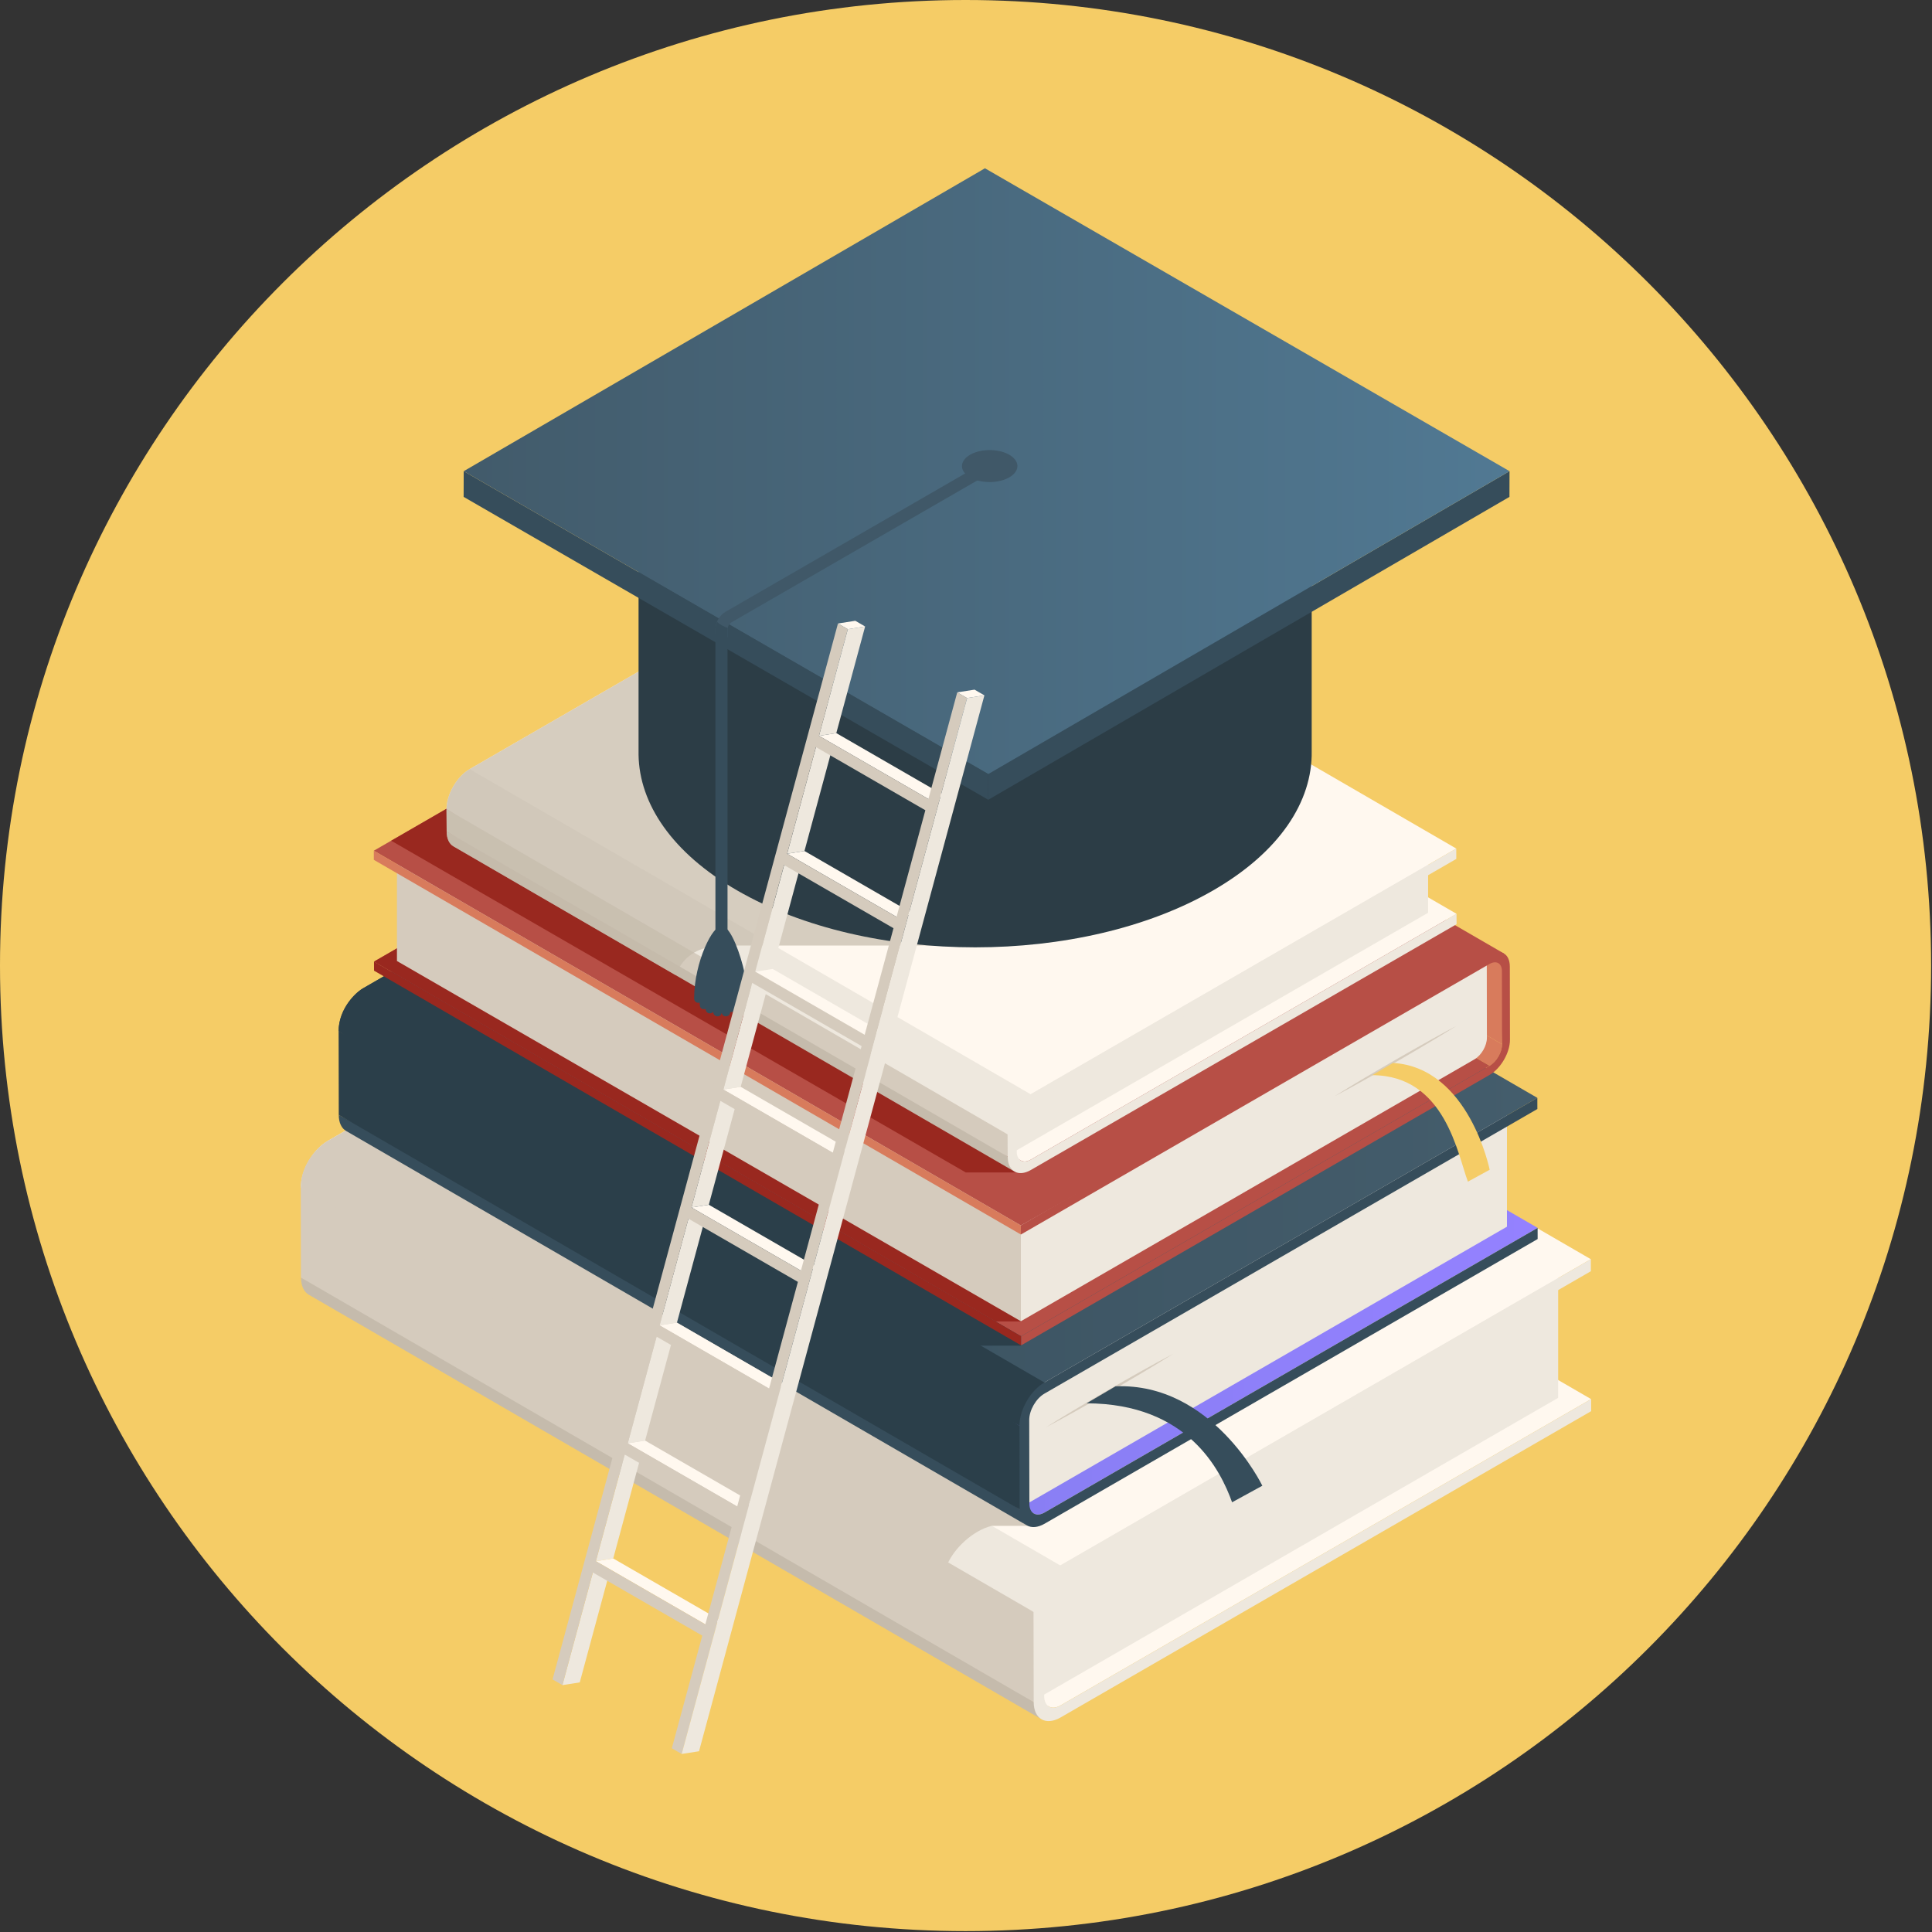 <svg width="76" height="76" viewBox="0 0 76 76" fill="none" xmlns="http://www.w3.org/2000/svg">
<rect x="0" y="0" width="76" height="76" fill="#333333" stroke="none"/>
<path d="M75.965 37.983C75.965 17.005 58.96 2.79404e-05 37.983 2.88573e-05C17.005 2.97743e-05 -2.57721e-06 17.005 -1.66027e-06 37.983C-7.43327e-07 58.96 17.005 75.965 37.983 75.965C58.96 75.965 75.965 58.96 75.965 37.983Z" fill="#F5CC66"/>
<path d="M33.766 38.337L12.897 50.386C12.717 50.49 12.555 50.499 12.438 50.431L41.261 67.131C41.378 67.199 41.541 67.189 41.72 67.086L62.589 55.037L33.766 38.337Z" fill="#FFF8EF"/>
<path d="M61.294 54.988L40.887 66.769V63.17C40.887 62.226 41.39 61.354 42.208 60.882L61.294 49.863V54.988Z" fill="#EEE8DE"/>
<path d="M12.149 50.933C11.959 50.823 11.841 50.589 11.84 50.256L31.644 60.808L40.727 66.992C40.728 67.325 40.793 67.529 40.983 67.639L12.149 50.933Z" fill="#C5BBAC"/>
<path d="M40.719 63.444L30.272 58.245L11.832 46.709C11.83 46.039 12.303 45.22 12.887 44.883L33.556 53.739L41.774 61.619C41.19 61.956 40.717 62.775 40.719 63.444Z" fill="#EEE8DE"/>
<path d="M41.71 61.582L12.887 44.883L33.756 32.834L62.579 49.534L41.71 61.582Z" fill="#FFF8EF"/>
<path d="M37.727 56.904L33.755 32.834L12.887 44.883C12.606 45.037 11.832 45.706 11.832 46.709C15.756 49.611 37.246 61.582 37.246 61.582C37.514 60.918 38.266 60.208 39.01 60.023H40.728L40.831 58.857L37.727 56.904Z" fill="#D5CBBD"/>
<path d="M40.719 63.444L11.832 46.709L11.838 50.256L40.725 66.992L40.719 63.444Z" fill="#D5CBBD"/>
<path d="M62.58 49.534L62.581 50.006L41.712 62.055C41.355 62.261 41.067 62.761 41.068 63.17L41.075 66.718C41.076 67.126 41.366 67.292 41.723 67.086L62.592 55.037L62.593 55.511L41.724 67.559C41.141 67.896 40.665 67.625 40.663 66.956L40.656 63.408C40.654 62.738 41.127 61.919 41.711 61.582L62.58 49.534Z" fill="#EEE8DE"/>
<path d="M33.703 32.784L14.312 43.979C14.145 44.076 13.994 44.085 13.885 44.021L40.667 59.538C40.776 59.601 40.928 59.593 41.094 59.496L60.486 48.301L33.703 32.784Z" fill="url(#paint0_linear_6237_20615)"/>
<path d="M59.28 48.255L40.318 59.203V55.858C40.318 54.981 40.786 54.17 41.546 53.732L59.28 43.493V48.255H59.28Z" fill="#EEE8DE"/>
<path d="M13.613 44.488C13.437 44.385 13.327 44.167 13.326 43.859L31.728 53.663L40.168 59.41C40.169 59.718 40.23 59.908 40.406 60.011L13.613 44.488Z" fill="#364D5B"/>
<path d="M40.162 56.113L30.454 51.282L13.32 40.562C13.319 39.94 13.758 39.179 14.3 38.866L33.506 47.095L41.142 54.417C40.599 54.73 40.16 55.491 40.162 56.113Z" fill="#2B3F4A"/>
<path d="M41.083 54.383L14.301 38.866L33.692 27.67L60.475 43.187L41.083 54.383Z" fill="url(#paint1_linear_6237_20615)"/>
<path d="M37.382 50.036L33.691 27.67L14.3 38.866C14.039 39.009 13.32 39.631 13.32 40.562C16.967 43.259 36.934 54.383 36.934 54.383C37.183 53.766 37.882 53.106 38.574 52.934H40.17L40.266 51.851L37.382 50.036Z" fill="#2B3F4A"/>
<path d="M40.162 56.113L13.32 40.562L13.326 43.859L40.168 59.41L40.162 56.113Z" fill="#2B3F4A"/>
<path d="M60.475 43.187L60.476 43.626L41.085 54.822C40.753 55.013 40.486 55.478 40.487 55.858L40.493 59.154C40.494 59.534 40.763 59.688 41.094 59.496L60.486 48.301L60.487 48.741L41.096 59.937C40.553 60.25 40.111 59.998 40.109 59.376L40.103 56.079C40.102 55.457 40.541 54.696 41.083 54.383L60.475 43.187Z" fill="#364D5B"/>
<path d="M58.599 41.924L33.147 27.184C33.416 27.029 33.635 26.649 33.634 26.34L59.087 41.079C59.087 41.388 58.868 41.768 58.599 41.924Z" fill="#D87B5C"/>
<path d="M33.486 23.148C33.574 23.199 33.629 23.308 33.63 23.461L33.635 26.34L59.087 41.079L59.152 37.888L33.486 23.148Z" fill="#D87B5C"/>
<path d="M40.165 52.565L14.713 37.826L33.145 27.184L58.597 41.924L40.165 52.565Z" fill="#B74F46"/>
<path d="M40.148 51.981L39.157 51.981L14.713 37.826L33.145 27.184L48.015 39.892L40.148 51.981Z" fill="#99281F"/>
<path d="M15.615 33.65L40.158 47.82V51.974L15.615 37.804V33.65Z" fill="#D5CBBD"/>
<path d="M58.491 40.826L58.486 37.948C58.486 37.794 58.431 37.686 58.343 37.635L40.158 47.82V51.974L58.01 41.667C58.276 41.509 58.492 41.133 58.491 40.826Z" fill="#EEE8DE"/>
<path d="M40.166 52.923L14.714 38.184L14.713 37.826L40.165 52.565L40.166 52.923Z" fill="#99281F"/>
<path d="M33.706 22.768C33.561 22.684 33.359 22.695 33.137 22.824L14.705 33.465L40.158 48.205L59.159 37.507L33.706 22.768Z" fill="#B74F46"/>
<path d="M58.59 37.563C59.032 37.308 59.392 37.513 59.393 38.021L59.398 40.899C59.4 41.407 59.042 42.026 58.6 42.282L40.168 52.923L40.167 52.565L58.599 41.923C58.868 41.768 59.088 41.388 59.087 41.079L59.082 38.2C59.081 37.891 58.86 37.766 58.591 37.921L40.159 48.563L40.158 48.205L58.59 37.563Z" fill="#B74F46"/>
<path d="M40.159 48.562L14.706 33.824L14.705 33.465L40.158 48.205L40.159 48.562Z" fill="#D87B5C"/>
<path d="M15.389 33.072L37.99 46.121H40.23L36.009 40.744L25.224 27.393L15.389 33.072Z" fill="#99281F"/>
<path d="M35.228 23.156L18.487 32.821C18.331 32.911 18.191 32.919 18.09 32.86L40.16 45.652C40.261 45.711 40.401 45.703 40.556 45.613L57.298 35.948L35.228 23.156Z" fill="#FFF8EF"/>
<path d="M56.179 35.905L39.836 45.34V44.416C39.836 43.601 40.27 42.848 40.976 42.441L56.178 33.664V35.905H56.179Z" fill="#EEE8DE"/>
<path d="M17.837 33.293C17.673 33.198 17.571 32.996 17.57 32.709L31.857 40.21L39.695 45.533C39.695 45.82 39.752 45.996 39.916 46.091L17.837 33.293Z" fill="#C5BBAC"/>
<path d="M39.689 44.653L30.674 40.166L17.564 31.829C17.563 31.251 17.971 30.545 18.474 30.254L33.508 36.278L40.599 43.078C40.095 43.368 39.687 44.075 39.689 44.653Z" fill="#EEE8DE"/>
<path d="M39.689 44.653L17.564 31.829L17.57 32.709L39.694 45.532L39.689 44.653Z" fill="#D5CBBD"/>
<path d="M40.544 43.046L18.475 30.254L35.216 20.588L57.286 33.38L40.544 43.046Z" fill="#FFF8EF"/>
<path d="M57.286 33.38L57.287 33.788L40.546 43.454C40.238 43.632 39.989 44.063 39.99 44.416L39.996 45.296C39.997 45.648 40.247 45.791 40.555 45.613L57.296 35.948L57.298 36.356L40.556 46.022C40.053 46.313 39.642 46.079 39.64 45.501L39.635 44.621C39.633 44.043 40.041 43.337 40.545 43.046L57.286 33.38Z" fill="#EEE8DE"/>
<path d="M41.137 56.151C42.223 55.585 44.758 54.139 46.158 53.252C44.781 53.968 42.241 55.45 41.137 56.151Z" fill="#D5CBBD"/>
<path d="M43.883 54.534L42.744 55.203C46.731 55.212 48.017 57.842 48.467 59.096L49.657 58.445C49.657 58.445 47.696 54.383 43.883 54.534Z" fill="#364D5B"/>
<path d="M52.496 43.125C53.868 42.411 56.391 40.928 57.306 40.348C56.361 40.84 53.827 42.282 52.496 43.125Z" fill="#D5CBBD"/>
<path d="M54.8 41.813L53.98 42.295C56.849 42.301 57.339 45.418 57.744 46.483L58.6 46.015C58.6 46.015 57.791 41.999 54.8 41.813Z" fill="#F5CC66"/>
<path opacity="0.7" d="M31.732 22.601L18.476 30.254C17.973 30.544 17.565 31.251 17.566 31.829L17.572 32.709C17.573 32.996 17.674 33.198 17.838 33.293L26.571 38.355C26.904 37.544 27.582 37.173 28.568 37.195H38.655L38.709 31.301L42.742 28.958L31.732 22.601Z" fill="#C5BBAC"/>
<path d="M47.721 22.146C42.55 25.131 34.167 25.131 28.997 22.146C26.442 20.671 25.15 18.744 25.119 16.811V29.692C25.15 31.625 26.442 33.552 28.997 35.027C34.167 38.013 42.55 38.013 47.721 35.027C50.337 33.517 51.63 31.531 51.599 29.551V16.67C51.63 18.65 50.337 20.635 47.721 22.146Z" fill="#2C3D46"/>
<path d="M59.381 18.535L59.378 19.546L38.875 31.461L38.878 30.45L59.381 18.535Z" fill="#364D5B"/>
<path d="M38.878 30.45L38.875 31.461L18.238 19.546L18.241 18.535L38.878 30.45Z" fill="#364D5B"/>
<path d="M59.382 18.535L38.879 30.45L18.242 18.535L38.745 6.62L59.382 18.535Z" fill="url(#paint2_linear_6237_20615)"/>
<path d="M38.912 18.354C38.846 18.241 38.701 18.202 38.587 18.267L28.548 24.062C28.299 24.206 28.145 24.475 28.145 24.762V24.942C28.306 24.974 28.464 25.018 28.621 25.068V24.762C28.621 24.644 28.684 24.534 28.787 24.474L38.825 18.68C38.939 18.614 38.978 18.468 38.912 18.354Z" fill="#405868"/>
<path d="M28.384 36.449C28.059 36.348 27.305 37.836 27.305 39.28C27.305 39.385 27.401 39.476 27.521 39.441C27.529 39.573 27.529 39.699 27.695 39.699C27.713 39.699 27.718 39.7 27.757 39.684C27.76 39.879 27.966 39.913 28.056 39.803C28.061 40.024 28.354 40.04 28.391 39.84C28.427 40.046 28.727 40.016 28.724 39.807C28.773 39.818 28.817 39.821 28.875 39.766C28.984 39.87 29.151 39.795 29.16 39.656C29.164 39.6 29.164 39.548 29.167 39.493C29.824 39.721 28.926 36.303 28.384 36.449Z" fill="#364D5B"/>
<path d="M28.208 24.463C28.169 24.558 28.143 24.657 28.143 24.762V36.633C28.143 36.831 28.619 36.817 28.619 36.633V24.762C28.619 24.741 28.623 24.721 28.627 24.701C28.472 24.649 28.328 24.574 28.208 24.463Z" fill="#364D5B"/>
<path d="M38.65 18.942C39.231 19.032 39.829 18.832 39.985 18.497C40.141 18.161 39.796 17.816 39.214 17.726C38.633 17.636 38.035 17.835 37.879 18.171C37.723 18.507 38.068 18.852 38.65 18.942Z" fill="#405868"/>
<path d="M23.323 61.857L24.004 61.751L22.806 66.181L22.125 66.288L23.323 61.857Z" fill="#EEE8DE"/>
<path d="M24.575 57.218L25.257 57.111L24.123 61.306L23.441 61.413L24.575 57.218Z" fill="#EEE8DE"/>
<path d="M25.829 52.581L26.511 52.474L25.377 56.669L24.695 56.776L25.829 52.581Z" fill="#EEE8DE"/>
<path d="M23.441 61.413L24.123 61.306L28.427 63.791L27.746 63.898L23.441 61.413Z" fill="#FFF8EF"/>
<path d="M27.081 47.941L27.763 47.835L26.629 52.03L25.947 52.137L27.081 47.941Z" fill="#EEE8DE"/>
<path d="M24.695 56.776L25.377 56.669L29.681 59.154L29 59.261L24.695 56.776Z" fill="#FFF8EF"/>
<path d="M28.335 43.304L29.017 43.197L27.883 47.392L27.201 47.499L28.335 43.304Z" fill="#EEE8DE"/>
<path d="M25.947 52.137L26.629 52.03L30.933 54.515L30.252 54.622L25.947 52.137Z" fill="#FFF8EF"/>
<path d="M29.589 38.665L30.27 38.558L29.137 42.753L28.455 42.86L29.589 38.665Z" fill="#EEE8DE"/>
<path d="M27.201 47.499L27.883 47.392L32.187 49.877L31.506 49.984L27.201 47.499Z" fill="#FFF8EF"/>
<path d="M30.847 34.028L31.528 33.921L30.395 38.116L29.713 38.223L30.847 34.028Z" fill="#EEE8DE"/>
<path d="M28.455 42.86L29.137 42.753L33.441 45.238L32.759 45.345L28.455 42.86Z" fill="#FFF8EF"/>
<path d="M32.099 29.388L32.78 29.281L31.646 33.476L30.965 33.583L32.099 29.388Z" fill="#EEE8DE"/>
<path d="M29.713 38.223L30.395 38.116L34.699 40.601L34.017 40.708L29.713 38.223Z" fill="#FFF8EF"/>
<path d="M33.351 24.751L34.032 24.644L32.898 28.839L32.217 28.946L33.351 24.751Z" fill="#EEE8DE"/>
<path d="M30.965 33.584L31.646 33.476L35.951 35.962L35.269 36.069L30.965 33.584Z" fill="#FFF8EF"/>
<path d="M32.217 28.946L32.898 28.839L37.203 31.324L36.521 31.431L32.217 28.946Z" fill="#FFF8EF"/>
<path d="M32.963 24.527L33.645 24.42L34.032 24.644L33.35 24.751L32.963 24.527Z" fill="#FFF8EF"/>
<path d="M37.654 27.236L38.336 27.129L38.723 27.353L38.042 27.46L37.654 27.236Z" fill="#FFF8EF"/>
<path d="M37.655 27.236L36.521 31.431L32.217 28.946L33.35 24.751L32.963 24.527L21.736 66.064L22.124 66.288L23.321 61.857L27.626 64.342L26.428 68.773L26.816 68.996L38.042 27.46L37.655 27.236ZM27.746 63.898L23.441 61.413L24.575 57.218L28.88 59.703L27.746 63.898ZM28.999 59.261L24.695 56.776L25.828 52.581L30.133 55.066L28.999 59.261ZM30.253 54.622L25.949 52.137L27.082 47.941L31.387 50.426L30.253 54.622ZM31.506 49.984L27.202 47.499L28.336 43.304L32.64 45.789L31.506 49.984ZM32.76 45.345L28.456 42.86L29.59 38.665L33.894 41.15L32.76 45.345ZM34.014 40.708L29.709 38.223L30.843 34.028L35.148 36.513L34.014 40.708ZM35.268 36.069L30.963 33.584L32.097 29.388L36.401 31.873L35.268 36.069Z" fill="#D5CBBD"/>
<path d="M38.043 27.46L38.724 27.353L27.498 68.89L26.816 68.996L38.043 27.46Z" fill="#EEE8DE"/>
<defs>
<linearGradient id="paint0_linear_6237_20615" x1="13.885" y1="46.181" x2="60.486" y2="46.181" gradientUnits="userSpaceOnUse">
<stop offset="0.01" stop-color="#7B7BE6"/>
<stop offset="1" stop-color="#9481FF"/>
</linearGradient>
<linearGradient id="paint1_linear_6237_20615" x1="14.301" y1="41.026" x2="60.475" y2="41.026" gradientUnits="userSpaceOnUse">
<stop offset="0.01" stop-color="#364D5B"/>
<stop offset="1" stop-color="#445D6C"/>
</linearGradient>
<linearGradient id="paint2_linear_6237_20615" x1="18.242" y1="18.535" x2="59.382" y2="18.535" gradientUnits="userSpaceOnUse">
<stop offset="0.01" stop-color="#425B6B"/>
<stop offset="1" stop-color="#517993"/>
</linearGradient>
</defs>
</svg>
